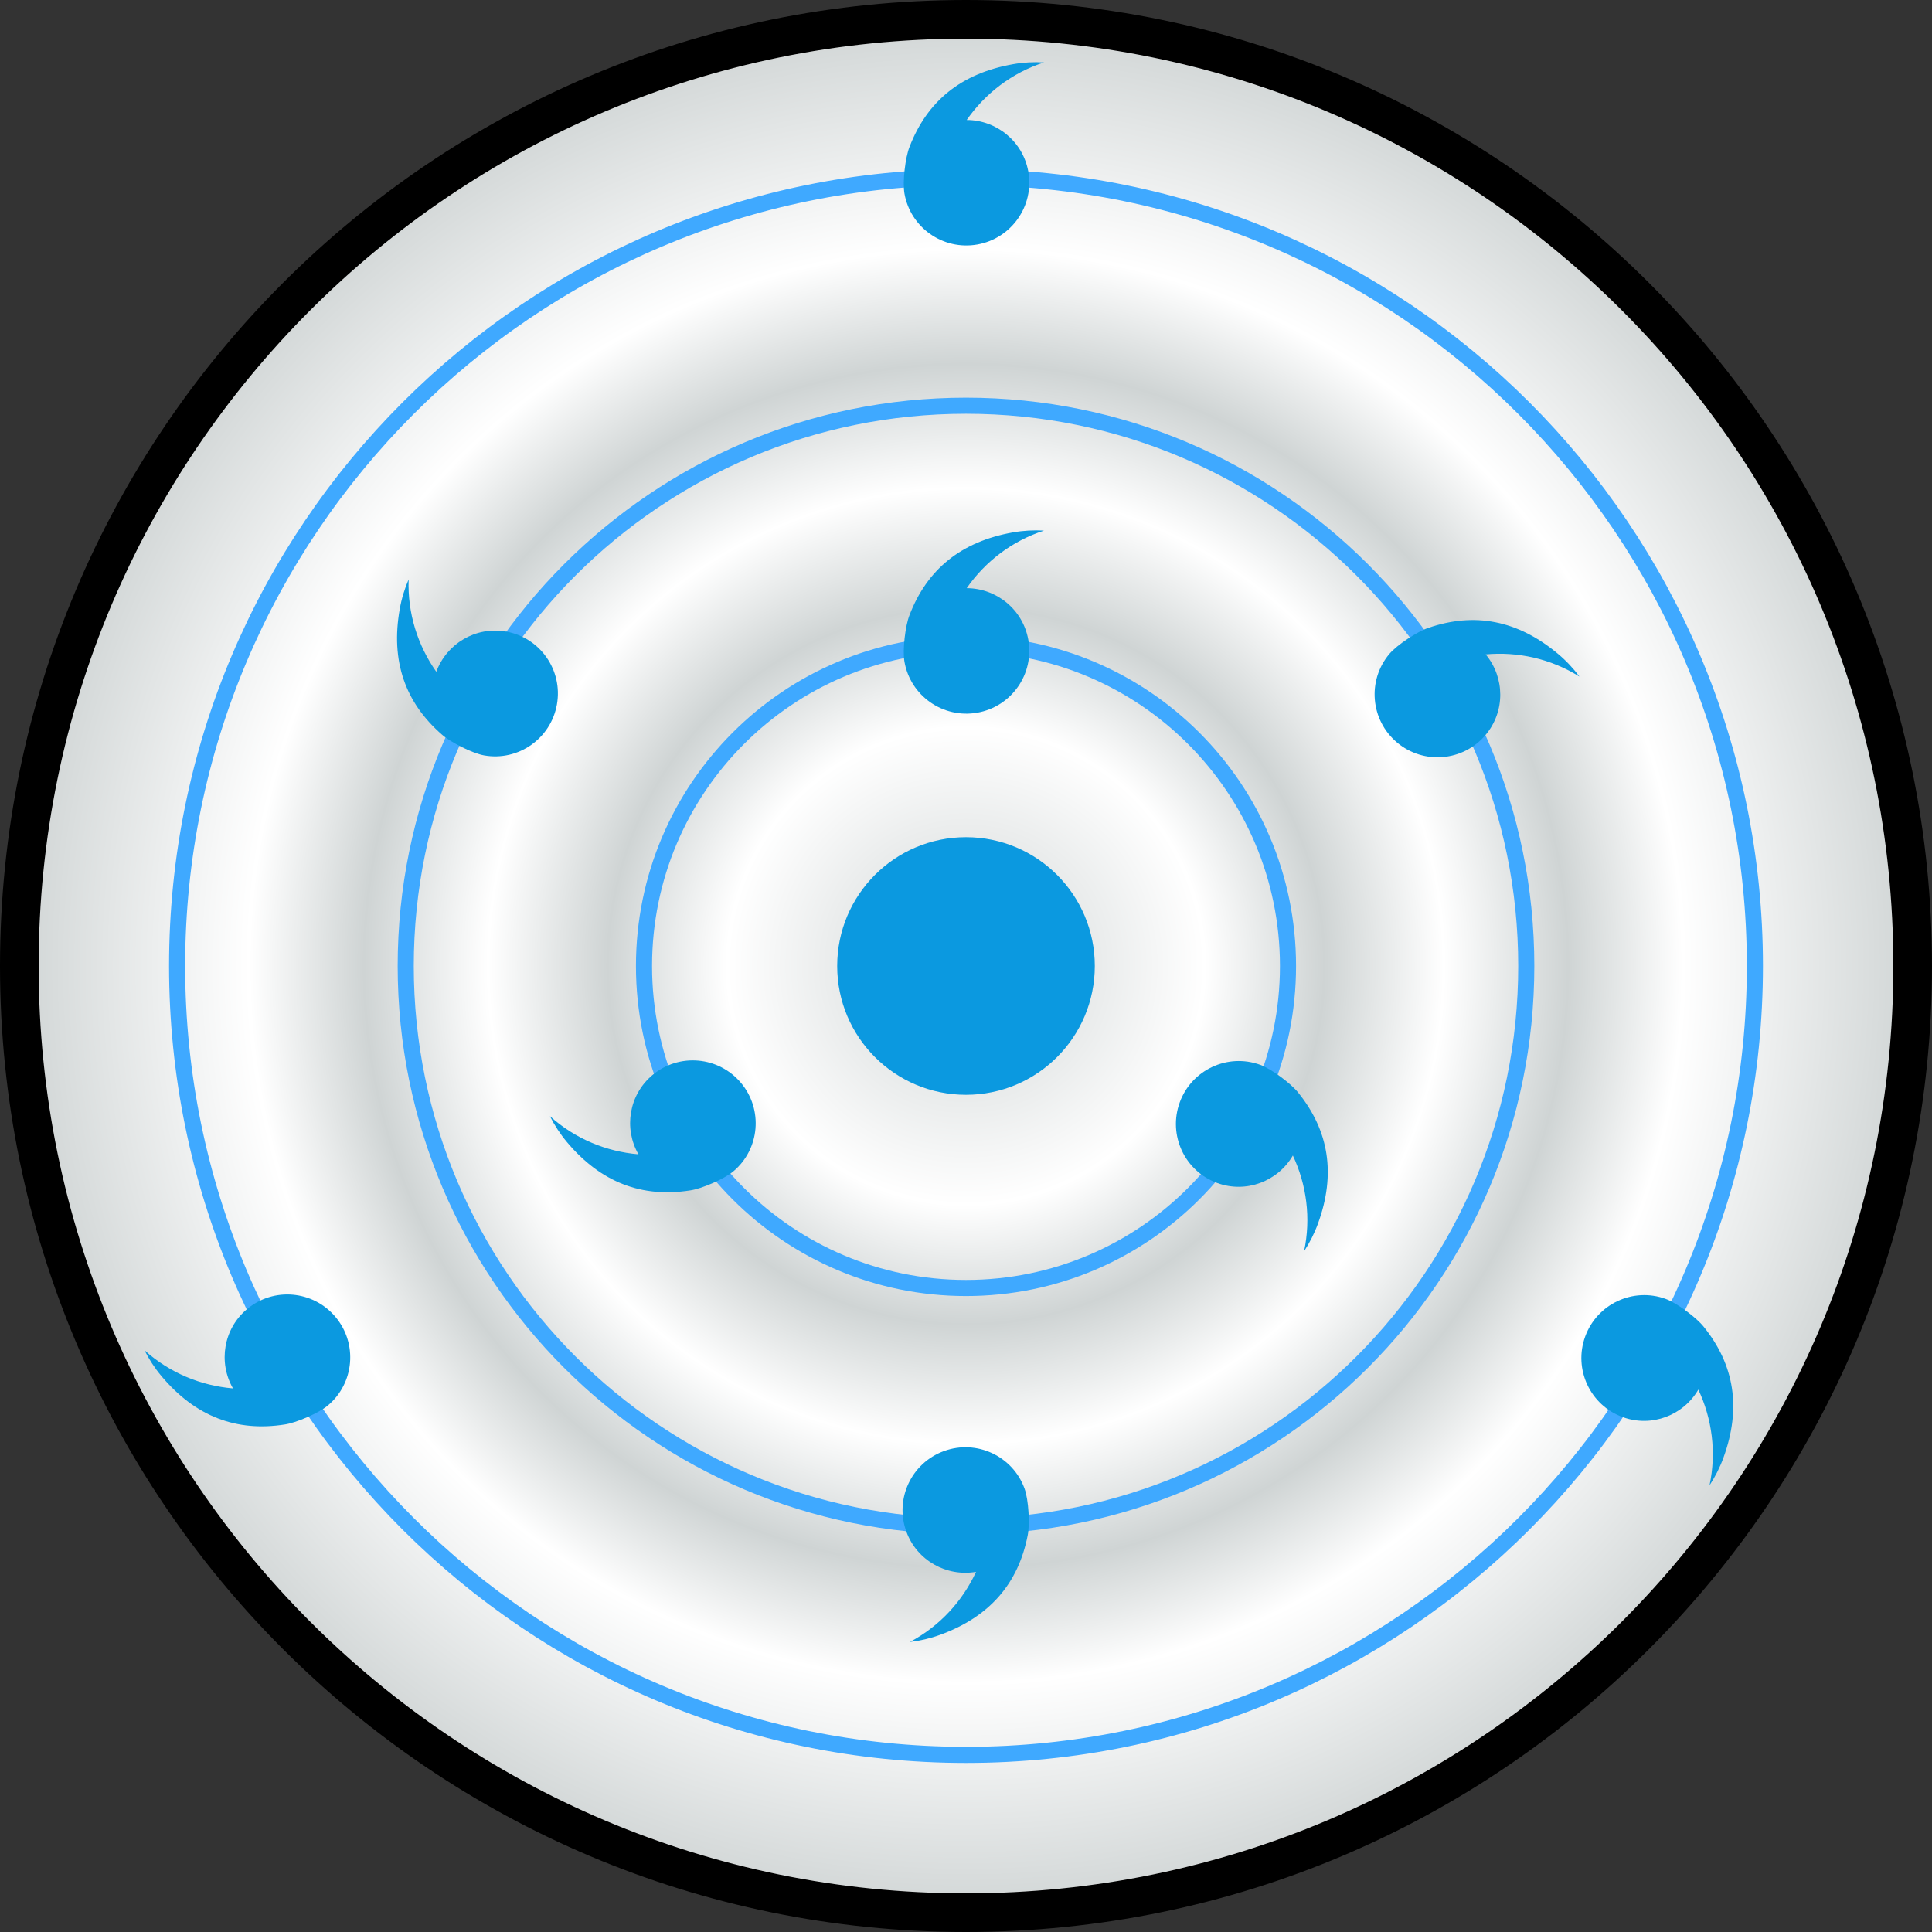 <?xml version="1.0" encoding="UTF-8" standalone="no"?>
<svg
   xmlns:dc="http://purl.org/dc/elements/1.1/"
   xmlns:cc="http://creativecommons.org/ns#"
   xmlns:rdf="http://www.w3.org/1999/02/22-rdf-syntax-ns#"
   xmlns:svg="http://www.w3.org/2000/svg"
   xmlns="http://www.w3.org/2000/svg"
   viewBox="0 0 375 375"
   height="375"
   width="375"
   xml:space="preserve"
   version="1.1"
   id="svg3336"><rect x="0" y="0" width="375" height="375" fill="#333333" stroke="none"/><defs
     id="defs3340"><radialGradient
       id="radialGradient3358"
       spreadMethod="pad"
       gradientTransform="matrix(147,0,0,147,150,150)"
       gradientUnits="userSpaceOnUse"
       r="1"
       cy="0"
       cx="0"
       fy="0"
       fx="0"><stop
         id="stop3360"
         offset="0"
         style="stop-opacity:1;stop-color:#cfd4d4" /><stop
         id="stop3362"
         offset="0.25"
         style="stop-opacity:1;stop-color:#ffffff" /><stop
         id="stop3364"
         offset="0.375"
         style="stop-opacity:1;stop-color:#cfd4d4" /><stop
         id="stop3366"
         offset="0.5"
         style="stop-opacity:1;stop-color:#ffffff" /><stop
         id="stop3368"
         offset="0.63"
         style="stop-opacity:1;stop-color:#cfd4d4" /><stop
         id="stop3370"
         offset="0.75"
         style="stop-opacity:1;stop-color:#ffffff" /><stop
         id="stop3372"
         offset="1"
         style="stop-opacity:1;stop-color:#cfd4d4" /></radialGradient><clipPath
       id="clipPath3380"
       clipPathUnits="userSpaceOnUse"><path
         id="path3382"
         d="M 0,300 300,300 300,0 0,0 0,300 Z" /></clipPath></defs><g
     transform="matrix(1.25,0,0,-1.25,0,375)"
     id="g3344"><g
       id="g3346"><g
         id="g3348"><g
           id="g3354"><g
             id="g3356"><path
               id="path3374"
               style="fill:url(#radialGradient3358);stroke:none"
               d="M 3,150 C 3,68.815 68.813,3 150,3 l 0,0 c 81.186,0 147,65.815 147,147 l 0,0 c 0,81.186 -65.814,147 -147,147 l 0,0 C 68.813,297 3,231.186 3,150" /></g></g></g></g><g
       id="g3376"><g
         clip-path="url(#clipPath3380)"
         id="g3378"><g
           transform="translate(150,297)"
           id="g3384"><path
             id="path3386"
             style="fill:none;stroke:#000000;stroke-width:6;stroke-linecap:butt;stroke-linejoin:miter;stroke-miterlimit:4;stroke-dasharray:none;stroke-opacity:1"
             d="m 0,0 c 81.186,0 147,-65.814 147,-147 0,-81.186 -65.814,-147 -147,-147 -81.187,0 -147,65.814 -147,147 0,81.186 65.813,147 147,147 z" /></g><g
           transform="translate(150,170)"
           id="g3388"><path
             id="path3390"
             style="fill:#0b99e0;fill-opacity:1;fill-rule:nonzero;stroke:none"
             d="m 0,0 c 11.046,0 20,-8.954 20,-20 0,-11.046 -8.954,-20 -20,-20 -11.046,0 -20,8.954 -20,20 0,11.046 8.954,20 20,20" /></g><g
           transform="translate(150,200)"
           id="g3392"><path
             id="path3394"
             style="fill:none;stroke:#3fa9ff;stroke-width:2.5;stroke-linecap:butt;stroke-linejoin:miter;stroke-miterlimit:4;stroke-dasharray:none;stroke-opacity:1"
             d="m 0,0 c 27.614,0 50,-22.386 50,-50 0,-27.614 -22.386,-50 -50,-50 -27.614,0 -50,22.386 -50,50 0,27.614 22.386,50 50,50 z" /></g><g
           transform="translate(150,237)"
           id="g3396"><path
             id="path3398"
             style="fill:none;stroke:#3fa9ff;stroke-width:2.5;stroke-linecap:butt;stroke-linejoin:miter;stroke-miterlimit:4;stroke-dasharray:none;stroke-opacity:1"
             d="m 0,0 c 48.049,0 87,-38.951 87,-87 0,-48.049 -38.951,-87 -87,-87 -48.049,0 -87,38.951 -87,87 0,48.049 38.951,87 87,87 z" /></g><g
           transform="translate(150,272.5)"
           id="g3400"><path
             id="path3402"
             style="fill:none;stroke:#3fa9ff;stroke-width:2.5;stroke-linecap:butt;stroke-linejoin:miter;stroke-miterlimit:4;stroke-dasharray:none;stroke-opacity:1"
             d="M 0,0 C 67.654,0 122.5,-54.845 122.5,-122.5 122.5,-190.154 67.654,-245 0,-245 c -67.655,0 -122.5,54.846 -122.5,122.5 C -122.5,-54.845 -67.655,0 0,0 Z" /></g><g
           transform="translate(157.305,217.333)"
           id="g3404"><path
             id="path3406"
             style="fill:#0b99e0;fill-opacity:1;fill-rule:nonzero;stroke:none"
             d="m 0,0 c -8.085,-1.426 -13.346,-5.758 -16.071,-12.831 -0.651,-1.625 -1.116,-5.413 -0.789,-7.262 0.934,-5.3 6,-8.842 11.31,-7.906 5.31,0.936 8.859,5.998 7.924,11.298 -0.832,4.717 -4.936,8.024 -9.572,8.038 2.859,4.11 7.008,7.32 12.005,8.939 C 3.232,0.368 1.62,0.285 0,0" /></g><g
           transform="translate(204.658,110.008)"
           id="g3408"><path
             id="path3410"
             style="fill:#0b99e0;fill-opacity:1;fill-rule:nonzero;stroke:none"
             d="m 0,0 c 2.809,7.714 1.687,14.438 -3.075,20.334 -1.083,1.375 -4.13,3.672 -5.895,4.313 -5.057,1.841 -10.658,-0.775 -12.502,-5.841 -1.843,-5.067 0.765,-10.671 5.823,-12.511 4.501,-1.639 9.416,0.262 11.747,4.27 2.129,-4.532 2.835,-9.729 1.739,-14.866 0.866,1.317 1.6,2.755 2.163,4.301" /></g><g
           transform="translate(88.035,122.66)"
           id="g3412"><path
             id="path3414"
             style="fill:#0b99e0;fill-opacity:1;fill-rule:nonzero;stroke:none"
             d="m 0,0 c 5.277,-6.289 11.66,-8.679 19.147,-7.504 1.734,0.25 5.247,1.742 6.684,2.949 4.123,3.459 4.658,9.618 1.192,13.748 C 23.558,13.322 17.4,13.865 13.277,10.406 9.607,7.327 8.796,2.119 11.103,-1.902 6.113,-1.48 1.259,0.506 -2.642,4.024 -1.935,2.615 -1.057,1.26 0,0" /></g><g
           transform="translate(145.974,46.142)"
           id="g3416"><path
             id="path3418"
             style="fill:#0b99e0;fill-opacity:1;fill-rule:nonzero;stroke:none"
             d="m 0,0 c 7.714,2.808 12.144,7.988 13.6,15.427 0.357,1.713 0.158,5.524 -0.485,7.289 C 11.274,27.772 5.67,30.382 0.604,28.537 -4.463,26.693 -7.079,21.093 -5.238,16.035 -3.6,11.534 1.016,8.99 5.585,9.782 3.482,5.237 -0.046,1.355 -4.686,-1.106 -3.12,-0.925 -1.546,-0.563 -0.001,0 L 0,0 Z" /></g><g
           transform="translate(62.069,205.416)"
           id="g3420"><path
             id="path3422"
             style="fill:#0b99e0;fill-opacity:1;fill-rule:nonzero;stroke:none"
             d="m 0,0 c -1.426,-8.085 0.846,-14.511 6.56,-19.491 1.305,-1.166 4.705,-2.899 6.554,-3.225 5.3,-0.934 10.362,2.614 11.297,7.924 0.937,5.31 -2.605,10.376 -7.905,11.311 C 11.788,-2.649 7.277,-5.375 5.678,-9.728 2.794,-5.634 1.196,-0.638 1.384,4.611 0.759,3.164 0.285,1.62 0,0 Z" /></g><g
           transform="translate(241.957,198.442)"
           id="g3424"><path
             id="path3426"
             style="fill:#0b99e0;fill-opacity:1;fill-rule:nonzero;stroke:none"
             d="m 0,0 c -6.289,5.277 -12.99,6.522 -20.159,4.065 -1.663,-0.547 -4.864,-2.626 -6.07,-4.064 -3.46,-4.123 -2.917,-10.28 1.212,-13.746 4.131,-3.466 10.289,-2.931 13.749,1.192 3.08,3.669 2.974,8.938 0.004,12.499 4.987,0.451 10.113,-0.663 14.565,-3.45 C 2.36,-2.239 1.26,-1.057 0,0" /></g><g
           transform="translate(157.305,290.033)"
           id="g3428"><path
             id="path3430"
             style="fill:#0b99e0;fill-opacity:1;fill-rule:nonzero;stroke:none"
             d="m 0,0 c -8.085,-1.426 -13.346,-5.758 -16.071,-12.83 -0.651,-1.626 -1.116,-5.414 -0.789,-7.262 0.934,-5.301 6,-8.843 11.31,-7.907 5.31,0.936 8.859,5.998 7.924,11.298 -0.832,4.718 -4.936,8.024 -9.572,8.038 2.859,4.11 7.008,7.32 12.005,8.939 C 3.232,0.369 1.62,0.286 0,0" /></g><g
           transform="translate(267.619,73.657)"
           id="g3432"><path
             id="path3434"
             style="fill:#0b99e0;fill-opacity:1;fill-rule:nonzero;stroke:none"
             d="m 0,0 c 2.808,7.714 1.687,14.437 -3.075,20.333 -1.083,1.377 -4.131,3.673 -5.896,4.314 -5.056,1.842 -10.657,-0.775 -12.502,-5.841 -1.843,-5.067 0.765,-10.67 5.823,-12.512 4.501,-1.638 9.417,0.264 11.747,4.271 2.13,-4.531 2.836,-9.728 1.739,-14.866 C -1.297,-2.983 -0.563,-1.546 0,0" /></g><g
           transform="translate(25.075,86.311)"
           id="g3436"><path
             id="path3438"
             style="fill:#0b99e0;fill-opacity:1;fill-rule:nonzero;stroke:none"
             d="m 0,0 c 5.277,-6.289 11.66,-8.68 19.147,-7.504 1.733,0.25 5.246,1.741 6.684,2.947 4.123,3.46 4.657,9.62 1.191,13.748 -3.465,4.131 -9.623,4.674 -13.746,1.215 C 9.607,7.326 8.795,2.119 11.102,-1.903 6.112,-1.481 1.258,0.506 -2.643,4.023 -1.936,2.615 -1.057,1.26 0,0" /></g></g></g></g></svg>